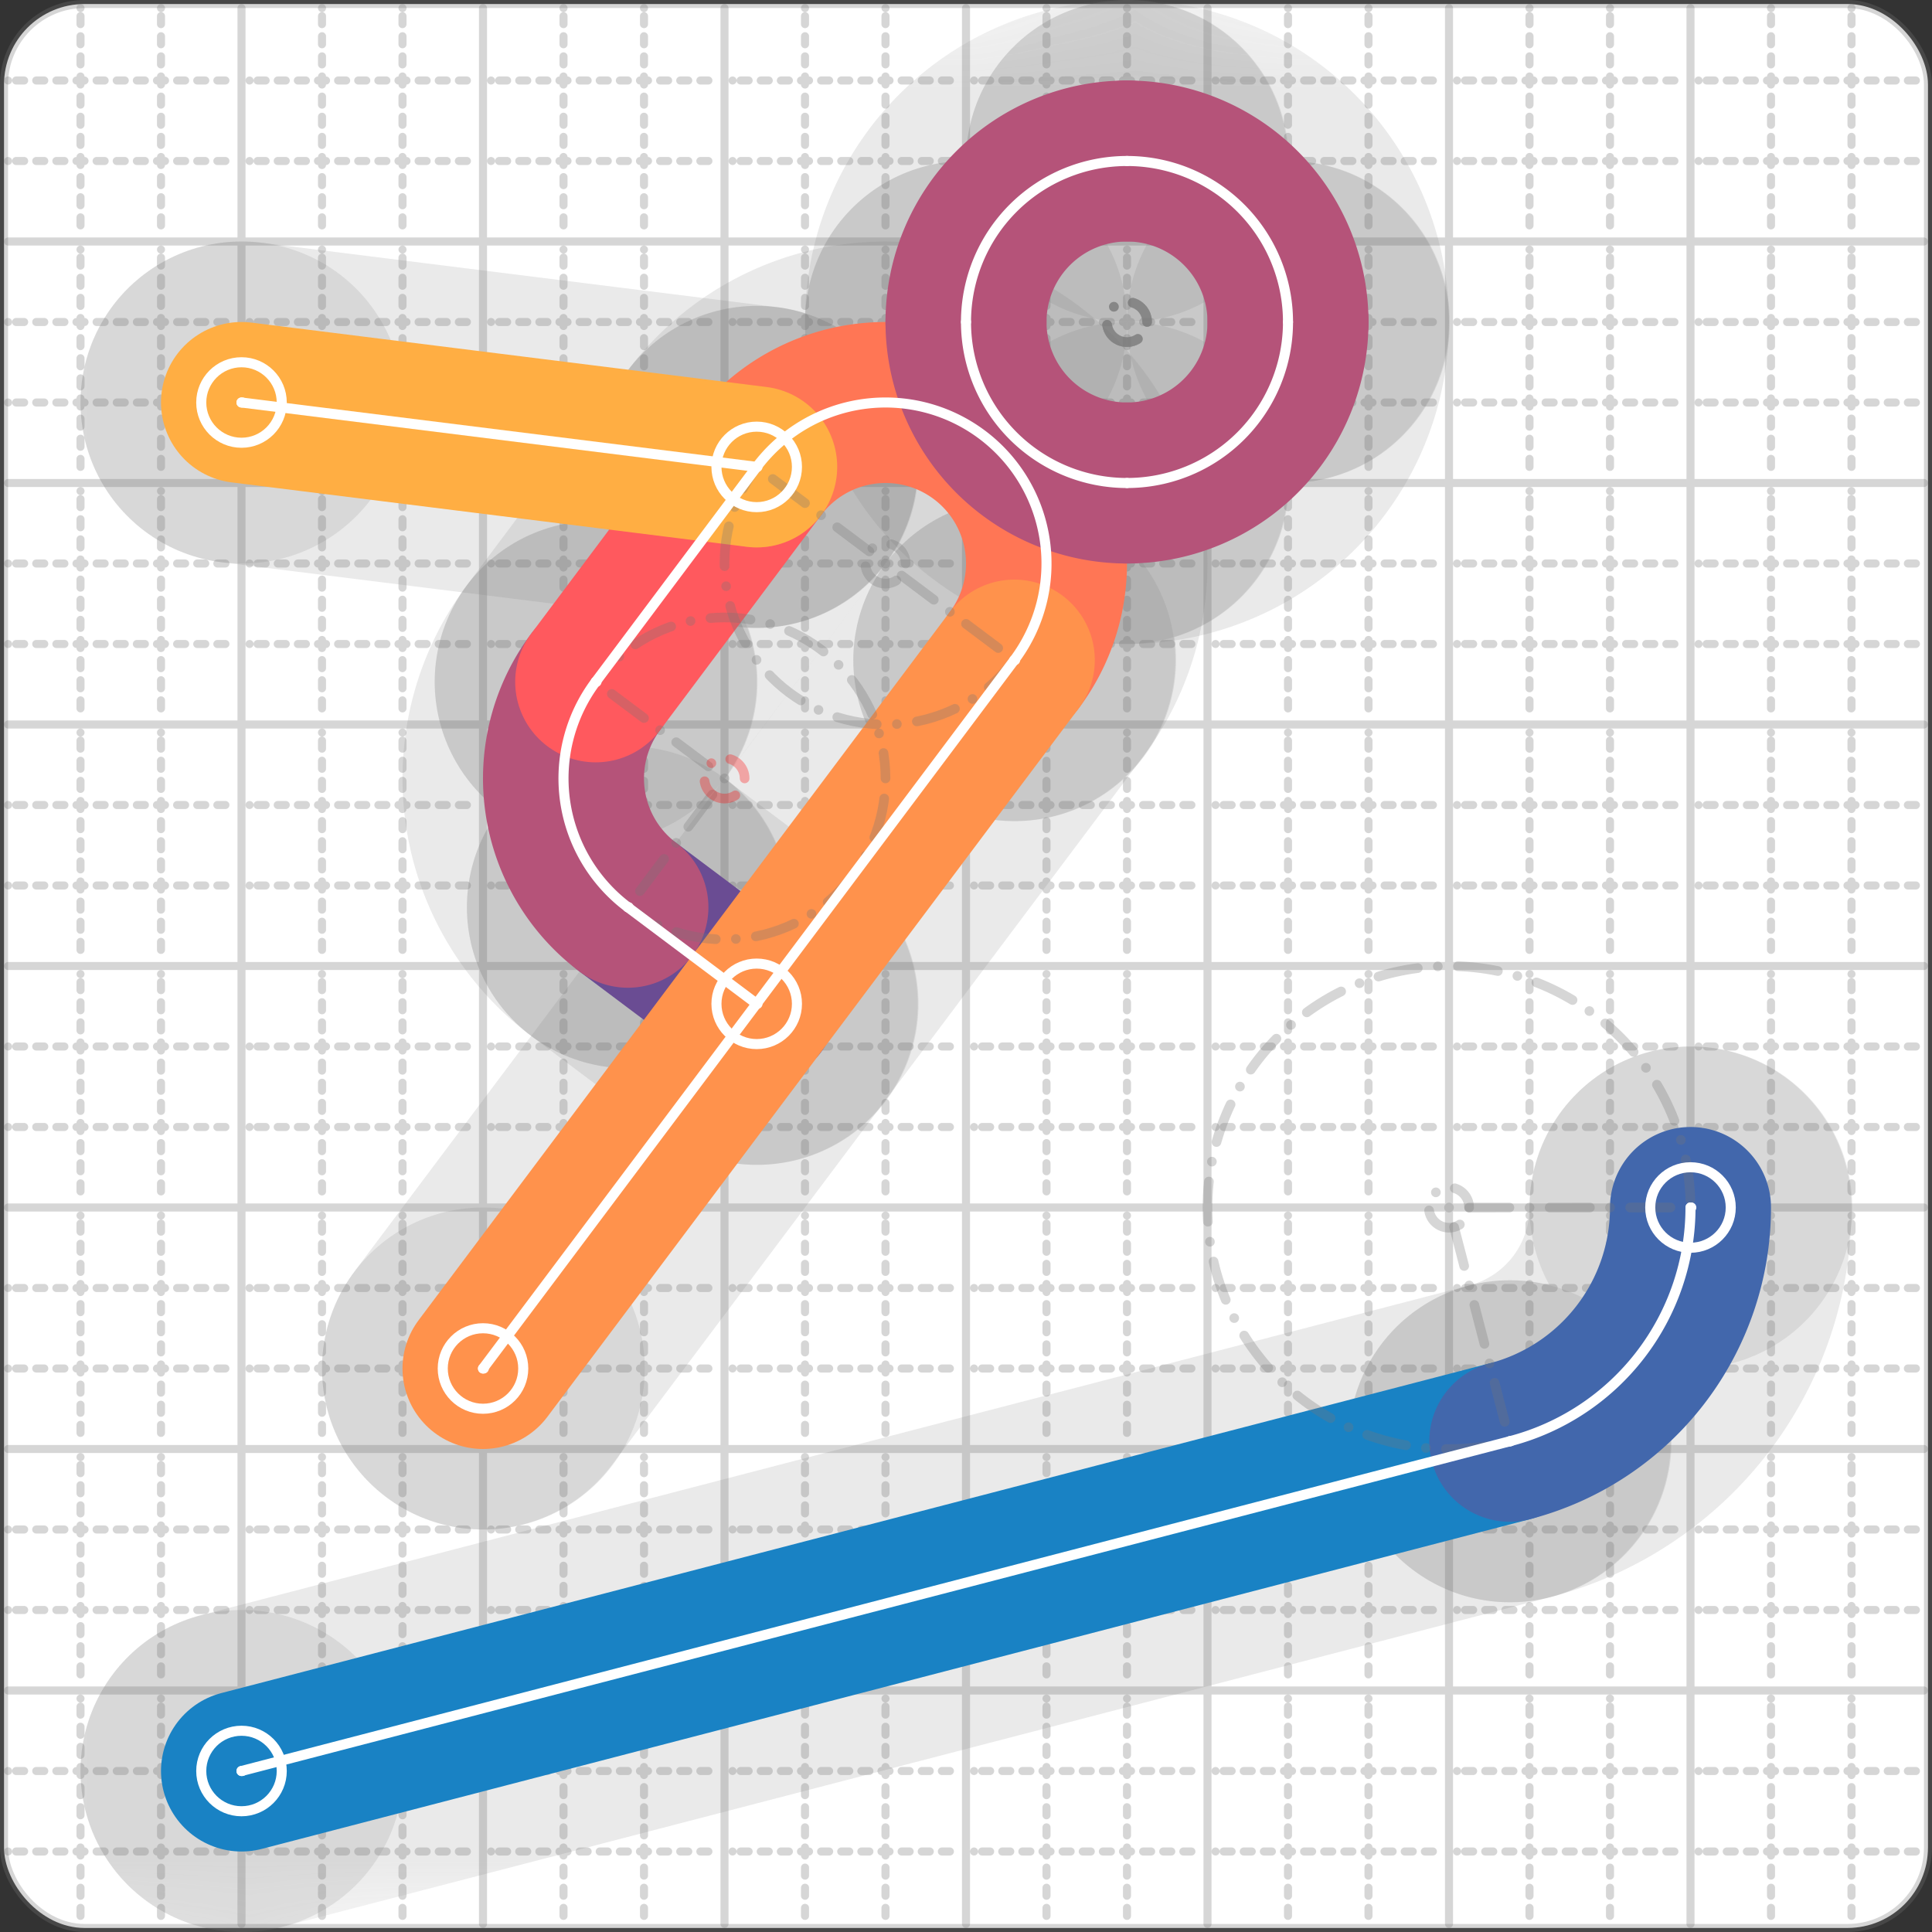 <svg xmlns="http://www.w3.org/2000/svg" width="24" height="24" viewBox="0 0 24 24" fill="none" stroke="currentColor" stroke-width="2" stroke-linecap="round" stroke-linejoin="round"><rect x="0" y="0" width="24" height="24" fill="#333333" stroke="none"/><style>
  @media screen and (prefers-color-scheme: light) {
    .svg-preview-grid-rect { fill: none }
  }
  @media screen and (prefers-color-scheme: dark) {
    .svg-preview-grid-rect { fill: none }
    .svg
    .svg-preview-grid-group,
    .svg-preview-radii-group,
    .svg-preview-shadow-mask-group,
    .svg-preview-shadow-group {
      stroke: #fff;
    }
  }
</style><g class="svg-preview-grid-group" stroke-linecap="butt" stroke-width="0.1" stroke="#777" stroke-opacity="0.3"><rect class="svg-preview-grid-rect" width="23.9" height="23.9" x="0.05" y="0.05" rx="1" fill="#fff"></rect><path stroke-dasharray="0 0.1 0.1 0.15 0.1 0.15 0.1 0.15 0.1 0.15 0.1 0.15 0.1 0.15 0.1 0.15 0.1 0.15 0.1 0.15 0.1 0.15 0.1 0.15 0 0.15" stroke-width="0.1" d="M0.1 1h23.8M1 0.1v23.8M0.1 2h23.8M2 0.1v23.8M0.1 4h23.8M4 0.1v23.8M0.1 5h23.8M5 0.1v23.8M0.1 7h23.8M7 0.1v23.8M0.1 8h23.8M8 0.1v23.8M0.1 10h23.8M10 0.1v23.8M0.1 11h23.8M11 0.1v23.8M0.1 13h23.8M13 0.1v23.8M0.1 14h23.8M14 0.1v23.8M0.1 16h23.8M16 0.1v23.8M0.1 17h23.8M17 0.1v23.8M0.1 19h23.8M19 0.1v23.8M0.1 20h23.8M20 0.1v23.8M0.1 22h23.8M22 0.1v23.8M0.1 23h23.8M23 0.1v23.8"></path><path d="M0.1 3h23.8M3 0.1v23.8M0.1 6h23.8M6 0.1v23.8M0.1 9h23.8M9 0.1v23.8M0.1 12h23.8M12 0.1v23.8M0.1 15h23.8M15 0.1v23.8M0.1 18h23.8M18 0.1v23.8M0.1 21h23.8M21 0.1v23.8"></path></g><g class="svg-preview-shadow-mask-group" stroke-width="4" stroke="#777" stroke-opacity="0.15"><mask id="svg-preview-shadow-mask-0" maskUnits="userSpaceOnUse" stroke-opacity="1" stroke-width="4" stroke="#000"><rect x="0" y="0" width="24" height="24" fill="#fff" stroke="none" rx="1"></rect><path d="M3 22h.01M18.755 17.904h.01M21 15h.01"></path></mask><mask id="svg-preview-shadow-mask-1" maskUnits="userSpaceOnUse" stroke-opacity="1" stroke-width="4" stroke="#000"><rect x="0" y="0" width="24" height="24" fill="#fff" stroke="none" rx="1"></rect><path d="M9.4 12.47h.01M7.8 11.27h.01M7.4 8.47h.01M9.4 5.8h.01M12.6 8.2h.01M6 17h.01"></path></mask><mask id="svg-preview-shadow-mask-2" maskUnits="userSpaceOnUse" stroke-opacity="1" stroke-width="4" stroke="#000"><rect x="0" y="0" width="24" height="24" fill="#fff" stroke="none" rx="1"></rect><path d="M9.4 5.8h.01M3 5h.01"></path></mask><mask id="svg-preview-shadow-mask-3" maskUnits="userSpaceOnUse" stroke-opacity="1" stroke-width="4" stroke="#000"><rect x="0" y="0" width="24" height="24" fill="#fff" stroke="none" rx="1"></rect><path d="M14 2h.01M16 4h.01M14 6h.01M12 4h.01"></path></mask></g><g class="svg-preview-shadow-group" stroke-width="4" stroke="#777" stroke-opacity="0.15"><path mask="url(#svg-preview-shadow-mask-0)" d="M 3 22 L 18.755 17.904"></path><path mask="url(#svg-preview-shadow-mask-0)" d="M 18.755 17.904 A3 3 0 0 0 21 15"></path><path mask="url(#svg-preview-shadow-mask-1)" d="M 9.4 12.47 L 7.8 11.27"></path><path mask="url(#svg-preview-shadow-mask-1)" d="M 7.8 11.27 A2 2 0 0 1 7.4 8.47"></path><path mask="url(#svg-preview-shadow-mask-1)" d="M 7.4 8.47 L 9.4 5.8"></path><path mask="url(#svg-preview-shadow-mask-1)" d="M 9.4 5.8 A2 2 0 0 1 12.6 8.2"></path><path mask="url(#svg-preview-shadow-mask-1)" d="M 12.6 8.2 L 6 17"></path><path mask="url(#svg-preview-shadow-mask-2)" d="M 9.4 5.8 L 3 5"></path><path mask="url(#svg-preview-shadow-mask-3)" d="M 14 2 A2 2 0 0 1 16 4"></path><path mask="url(#svg-preview-shadow-mask-3)" d="M 16 4 A2 2 0 0 1 14 6"></path><path mask="url(#svg-preview-shadow-mask-3)" d="M 14 6 A2 2 0 0 1 12 4"></path><path mask="url(#svg-preview-shadow-mask-3)" d="M 12 4 A2 2 0 0 1 14 2"></path><path d="M3 22h.01M18.755 17.904h.01M21 15h.01M9.4 12.47h.01M7.8 11.27h.01M7.4 8.47h.01M9.4 5.8h.01M12.6 8.2h.01M6 17h.01M9.4 5.8h.01M3 5h.01M14 2h.01M16 4h.01M14 6h.01M12 4h.01"></path></g><g class="svg-preview-handles-group" stroke-width="0.12" stroke="#777" stroke-opacity="0.6"></g><g class="svg-preview-colored-path-group"><path d="M 3 22 L 18.755 17.904" stroke="#1982c4"></path><path d="M 18.755 17.904 A3 3 0 0 0 21 15" stroke="#4267AC"></path><path d="M 9.4 12.47 L 7.8 11.27" stroke="#6a4c93"></path><path d="M 7.8 11.27 A2 2 0 0 1 7.4 8.47" stroke="#B55379"></path><path d="M 7.4 8.47 L 9.4 5.8" stroke="#FF595E"></path><path d="M 9.4 5.8 A2 2 0 0 1 12.6 8.2" stroke="#FF7655"></path><path d="M 12.6 8.2 L 6 17" stroke="#ff924c"></path><path d="M 9.4 5.8 L 3 5" stroke="#FFAE43"></path><path d="M 14 2 A2 2 0 0 1 16 4" stroke="#B55379"></path><path d="M 16 4 A2 2 0 0 1 14 6" stroke="#B55379"></path><path d="M 14 6 A2 2 0 0 1 12 4" stroke="#B55379"></path><path d="M 12 4 A2 2 0 0 1 14 2" stroke="#B55379"></path></g><g class="svg-preview-radii-group" stroke-width="0.12" stroke-dasharray="0 0.25 0.25" stroke="#777" stroke-opacity="0.3"><path d="M18.755 17.904 18 15.001 21 15"></path><circle cy="15.001" cx="18" r="0.25" stroke-dasharray="0"></circle><circle cy="15.001" cx="18" r="3"></circle><path d="M7.8 11.27 9 9.67 7.4 8.47"></path><circle cy="9.67" cx="9" r="0.25" stroke-dasharray="0" stroke="red"></circle><circle cy="9.67" cx="9" r="2"></circle><path d="M9.4 5.8 11 7 12.6 8.2"></path><circle cy="7" cx="11" r="0.25" stroke-dasharray="0"></circle><circle cy="7" cx="11" r="2"></circle><circle cy="4" cx="14" r="0.25" stroke-dasharray="0"></circle><circle cy="4" cx="14" r="2"></circle><circle cy="4" cx="14" r="0.25" stroke-dasharray="0"></circle><circle cy="4" cx="14" r="2"></circle><circle cy="4" cx="14" r="0.25" stroke-dasharray="0"></circle><circle cy="4" cx="14" r="2"></circle><circle cy="4" cx="14" r="0.25" stroke-dasharray="0"></circle><circle cy="4" cx="14" r="2"></circle></g><g class="svg-preview-control-path-marker-mask-group" stroke-width="1" stroke="#000"><mask id="svg-preview-control-path-marker-mask-0" maskUnits="userSpaceOnUse"><rect x="0" y="0" width="24" height="24" fill="#fff" stroke="none" rx="1"></rect><path d="M3 22h.01"></path><path d="M18.755 17.904h.01"></path></mask><mask id="svg-preview-control-path-marker-mask-1" maskUnits="userSpaceOnUse"><rect x="0" y="0" width="24" height="24" fill="#fff" stroke="none" rx="1"></rect><path d="M18.755 17.904h.01"></path><path d="M21 15h.01"></path></mask><mask id="svg-preview-control-path-marker-mask-2" maskUnits="userSpaceOnUse"><rect x="0" y="0" width="24" height="24" fill="#fff" stroke="none" rx="1"></rect><path d="M9.4 12.47h.01"></path><path d="M7.8 11.27h.01"></path></mask><mask id="svg-preview-control-path-marker-mask-3" maskUnits="userSpaceOnUse"><rect x="0" y="0" width="24" height="24" fill="#fff" stroke="none" rx="1"></rect><path d="M7.8 11.27h.01"></path><path d="M7.4 8.47h.01"></path></mask><mask id="svg-preview-control-path-marker-mask-4" maskUnits="userSpaceOnUse"><rect x="0" y="0" width="24" height="24" fill="#fff" stroke="none" rx="1"></rect><path d="M7.4 8.47h.01"></path><path d="M9.4 5.8h.01"></path></mask><mask id="svg-preview-control-path-marker-mask-5" maskUnits="userSpaceOnUse"><rect x="0" y="0" width="24" height="24" fill="#fff" stroke="none" rx="1"></rect><path d="M9.4 5.8h.01"></path><path d="M12.6 8.2h.01"></path></mask><mask id="svg-preview-control-path-marker-mask-6" maskUnits="userSpaceOnUse"><rect x="0" y="0" width="24" height="24" fill="#fff" stroke="none" rx="1"></rect><path d="M12.6 8.2h.01"></path><path d="M6 17h.01"></path></mask><mask id="svg-preview-control-path-marker-mask-7" maskUnits="userSpaceOnUse"><rect x="0" y="0" width="24" height="24" fill="#fff" stroke="none" rx="1"></rect><path d="M9.4 5.8h.01"></path><path d="M3 5h.01"></path></mask></g><g class="svg-preview-control-path-group" stroke="#fff" stroke-width="0.125"><path mask="url(#svg-preview-control-path-marker-mask-0)" d="M 3 22 L 18.755 17.904"></path><path mask="url(#svg-preview-control-path-marker-mask-1)" d="M 18.755 17.904 A3 3 0 0 0 21 15"></path><path mask="url(#svg-preview-control-path-marker-mask-2)" d="M 9.4 12.47 L 7.8 11.27"></path><path mask="url(#svg-preview-control-path-marker-mask-3)" d="M 7.8 11.27 A2 2 0 0 1 7.4 8.47"></path><path mask="url(#svg-preview-control-path-marker-mask-4)" d="M 7.4 8.47 L 9.4 5.8"></path><path mask="url(#svg-preview-control-path-marker-mask-5)" d="M 9.4 5.8 A2 2 0 0 1 12.6 8.2"></path><path mask="url(#svg-preview-control-path-marker-mask-6)" d="M 12.6 8.2 L 6 17"></path><path mask="url(#svg-preview-control-path-marker-mask-7)" d="M 9.4 5.8 L 3 5"></path><path d="M 14 2 A2 2 0 0 1 16 4"></path><path d="M 16 4 A2 2 0 0 1 14 6"></path><path d="M 14 6 A2 2 0 0 1 12 4"></path><path d="M 12 4 A2 2 0 0 1 14 2"></path></g><g class="svg-preview-control-path-marker-group" stroke="#fff" stroke-width="0.125"><path d="M3 22h.01M18.755 17.904h.01M18.755 17.904h.01M21 15h.01M9.4 12.47h.01M7.8 11.27h.01M7.8 11.27h.01M7.4 8.47h.01M7.4 8.47h.01M9.4 5.8h.01M9.4 5.8h.01M12.6 8.2h.01M12.6 8.2h.01M6 17h.01M9.4 5.8h.01M3 5h.01"></path><circle cx="3" cy="22" r="0.5"></circle><circle cx="21" cy="15" r="0.5"></circle><circle cx="9.4" cy="12.47" r="0.5"></circle><circle cx="6" cy="17" r="0.5"></circle><circle cx="9.4" cy="5.8" r="0.5"></circle><circle cx="3" cy="5" r="0.5"></circle></g><g class="svg-preview-handles-group" stroke-width="0.12" stroke="#FFF" stroke-opacity="0.3"></g></svg>
